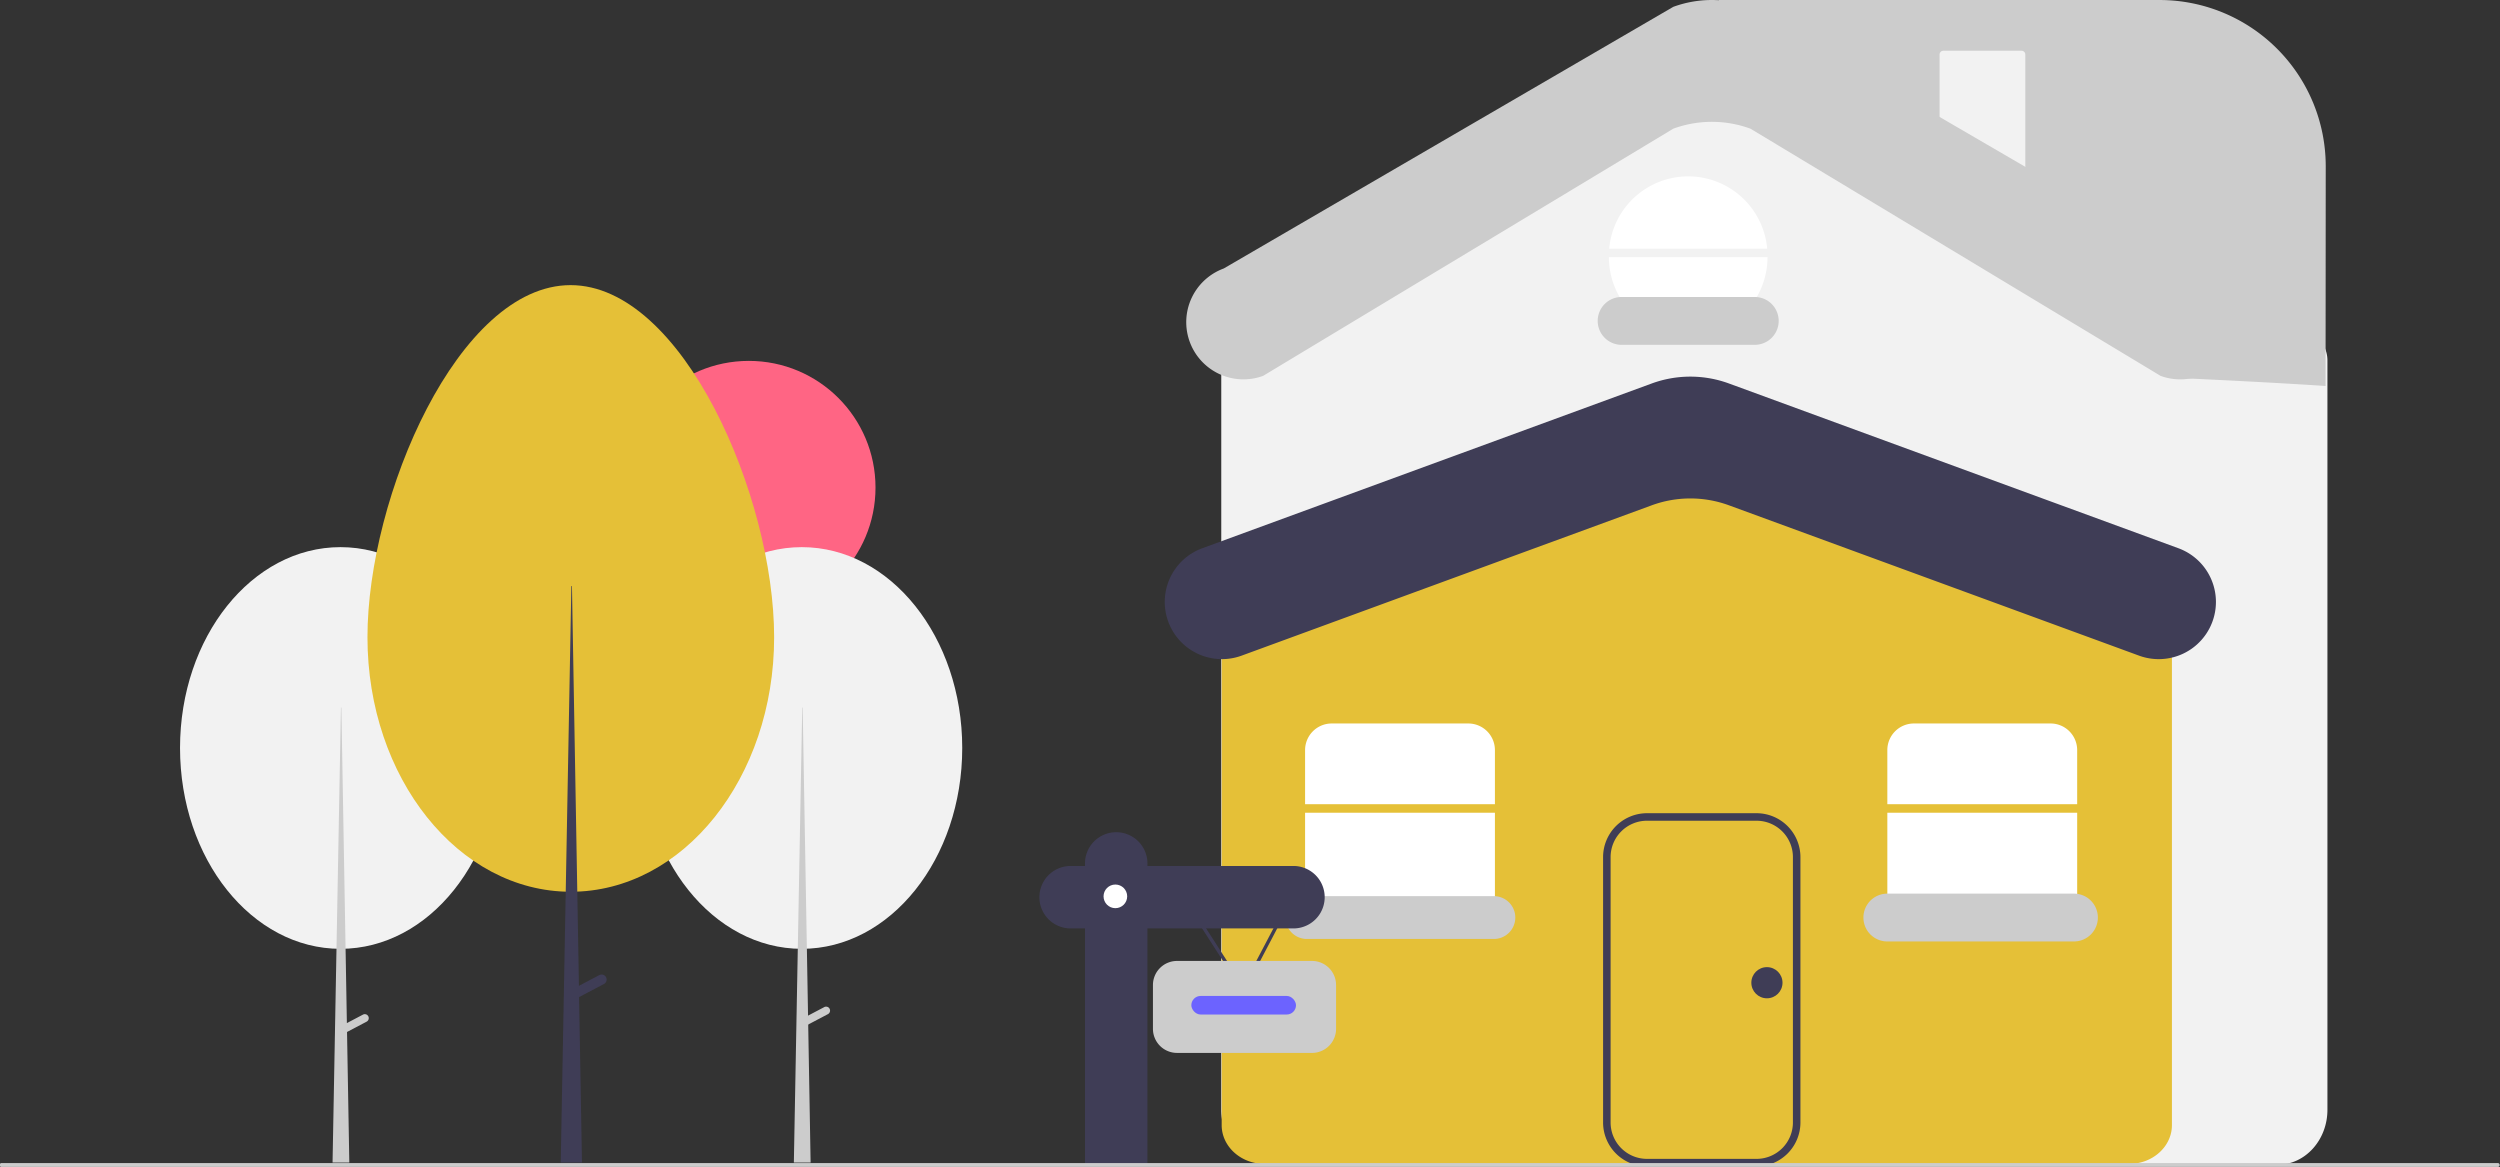 <svg xmlns="http://www.w3.org/2000/svg" width="381.141" height="177.908" viewBox="0 0 381.141 177.908">
  <rect x="0" y="0" width="381.141" height="177.908" fill="#333333" stroke="none"/>
  <g id="Grupo_23" data-name="Grupo 23" transform="translate(0 0)">
    <path id="Caminho_820" data-name="Caminho 820" d="M749.608,416.28h-153.5c-4.175,0-7.572-3.758-7.572-8.377V293.752a4.7,4.7,0,0,1,2.5-4.252l58.005-35.115a23.062,23.062,0,0,1,20.465-.021L754.662,289.5a4.7,4.7,0,0,1,2.516,4.259V407.9C757.18,412.522,753.782,416.28,749.608,416.28Z" transform="translate(-402.346 -238.714)" fill="#f2f2f2"/>
    <path id="Caminho_821" data-name="Caminho 821" d="M727.044,495.7H595.23c-3.6,0-6.529-2.652-6.529-5.913V409.994a3.316,3.316,0,0,1,2.176-3.03l61.375-24.551a23.9,23.9,0,0,1,17.559-.009l61.583,24.561A3.316,3.316,0,0,1,733.573,410v79.789C733.573,493.047,730.644,495.7,727.044,495.7Z" transform="translate(-402.449 -318.257)" fill="#e5c037"/>
    <circle id="Elipse_10" data-name="Elipse 10" cx="19.314" cy="19.314" r="19.314" transform="translate(94.849 55.02)" fill="#ff6584"/>
    <ellipse id="Elipse_11" data-name="Elipse 11" cx="24.462" cy="30.62" rx="24.462" ry="30.62" transform="translate(97.775 83.415)" fill="#f2f2f2"/>
    <path id="Caminho_822" data-name="Caminho 822" d="M317.923,282.238h.067l1.21,69.355h-2.554Z" transform="translate(-195.618 -174.361)" fill="#ccc"/>
    <path id="Caminho_823" data-name="Caminho 823" d="M425.324,619.113h0a.605.605,0,0,1-.253.817l-3.509,1.847-.564-1.07,3.509-1.847A.6.6,0,0,1,425.324,619.113Z" transform="translate(-298.846 -465.32)" fill="#ccc"/>
    <ellipse id="Elipse_12" data-name="Elipse 12" cx="24.462" cy="30.62" rx="24.462" ry="30.62" transform="translate(27.447 83.415)" fill="#f2f2f2"/>
    <path id="Caminho_824" data-name="Caminho 824" d="M239.507,546.57h0a.6.6,0,0,0-.817-.253l-2.449,1.289-.839-48.1h-.067l-1.277,69.355h2.554l-.347-19.9,2.989-1.574A.605.605,0,0,0,239.507,546.57Z" transform="translate(-183.358 -391.63)" fill="#ccc"/>
    <path id="Caminho_825" data-name="Caminho 825" d="M278.96,331c17.119,0,31.033,32.256,31.033,53.684s-13.878,38.8-31,38.8-31-17.37-31-38.8S261.841,331,278.96,331Z" transform="translate(-191.971 -287.53)" fill="#e5c037"/>
    <path id="Caminho_826" data-name="Caminho 826" d="M331.991,510.673a.766.766,0,0,0-1.035-.321l-3.1,1.634-1.063-60.945H326.7l-1.618,87.88h3.236l-.44-25.219,3.788-1.994A.766.766,0,0,0,331.991,510.673Z" transform="translate(-239.594 -361.689)" fill="#3f3d56"/>
    <path id="Caminho_827" data-name="Caminho 827" d="M650.915,518.151V509.9a4.058,4.058,0,0,0-4.058-4.058H626.032a4.058,4.058,0,0,0-4.058,4.058v8.252Z" transform="translate(-423.005 -395.542)" fill="#fff"/>
    <path id="Caminho_828" data-name="Caminho 828" d="M621.974,541.439v12.788a4.058,4.058,0,0,0,4.058,4.058h20.825a4.058,4.058,0,0,0,4.058-4.058V541.439Z" transform="translate(-423.005 -417.535)" fill="#fff"/>
    <path id="Caminho_829" data-name="Caminho 829" d="M714.536,410.031l-62.522-22.919a17.1,17.1,0,0,0-11.771,0l-62.522,22.919A8.72,8.72,0,0,1,566,401.845h0a8.72,8.72,0,0,1,5.719-8.187l68.524-25.119a17.1,17.1,0,0,1,11.771,0l68.525,25.119a8.72,8.72,0,0,1,5.719,8.187h0a8.72,8.72,0,0,1-11.721,8.187Z" transform="translate(-388.425 -310.075)" fill="#3f3d56"/>
    <path id="Caminho_830" data-name="Caminho 830" d="M764.232,595.48h-16.71a6.7,6.7,0,0,1-6.689-6.689V548.323a6.7,6.7,0,0,1,6.689-6.689h16.71a6.7,6.7,0,0,1,6.689,6.689v40.468A6.7,6.7,0,0,1,764.232,595.48Zm-16.71-52.7a5.549,5.549,0,0,0-5.542,5.542v40.468a5.549,5.549,0,0,0,5.542,5.542h16.71a5.549,5.549,0,0,0,5.542-5.542V548.323a5.549,5.549,0,0,0-5.542-5.542Z" transform="translate(-496.433 -417.655)" fill="#3f3d56"/>
    <path id="Caminho_831" data-name="Caminho 831" d="M767.358,298.649a12.092,12.092,0,0,0-24.089,0Z" transform="translate(-497.938 -260.739)" fill="#fff"/>
    <path id="Caminho_832" data-name="Caminho 832" d="M743.151,319.842a12.09,12.09,0,1,0,24.181,0Z" transform="translate(-497.865 -280.637)" fill="#fff"/>
    <path id="Caminho_833" data-name="Caminho 833" d="M762.631,343.023h-20.3a3.647,3.647,0,1,1,0-7.294h20.3a3.647,3.647,0,0,1,0,7.294Z" transform="translate(-495.105 -290.451)" fill="#ccc"/>
    <path id="Caminho_834" data-name="Caminho 834" d="M617.263,574.713a3.265,3.265,0,0,0,0,6.529h28.509a3.265,3.265,0,1,0,0-6.529Z" transform="translate(-418.077 -438.091)" fill="#ccc"/>
    <path id="Caminho_835" data-name="Caminho 835" d="M854.216,541.439v12.788a4.058,4.058,0,0,0,4.058,4.058H879.1a4.058,4.058,0,0,0,4.058-4.058V541.439Z" transform="translate(-566.479 -417.535)" fill="#fff"/>
    <path id="Caminho_836" data-name="Caminho 836" d="M883.157,518.151V509.9a4.058,4.058,0,0,0-4.058-4.058H858.273a4.058,4.058,0,0,0-4.058,4.058v8.253Z" transform="translate(-566.479 -395.543)" fill="#fff"/>
    <circle id="Elipse_13" data-name="Elipse 13" cx="2.376" cy="2.376" r="2.376" transform="translate(267.003 147.446)" fill="#3f3d56"/>
    <path id="Caminho_837" data-name="Caminho 837" d="M480.861,372,471.5,357.443l.433-.279,8.88,13.813,7.236-13.793.456.239Z" transform="translate(-291.285 -220.648)" fill="#3f3d56"/>
    <path id="Caminho_838" data-name="Caminho 838" d="M554.733,554.36H532.471v-.386a4.761,4.761,0,0,0-4.761-4.761h0a4.761,4.761,0,0,0-4.761,4.761v.386h-2.188a4.761,4.761,0,1,0,0,9.522h2.188v35.981c9.487-.19-.069.192,9.522,0V563.882h22.261a4.761,4.761,0,1,0,0-9.522Z" transform="translate(-357.536 -422.337)" fill="#3f3d56"/>
    <circle id="Elipse_14" data-name="Elipse 14" cx="1.802" cy="1.802" r="1.802" transform="translate(168.243 134.853)" fill="#fff"/>
    <path id="Caminho_839" data-name="Caminho 839" d="M585.538,614.581H564.953a3.671,3.671,0,0,1-3.667-3.667v-6.687a3.671,3.671,0,0,1,3.667-3.667h20.585a3.671,3.671,0,0,1,3.667,3.667v6.688a3.671,3.671,0,0,1-3.667,3.667Z" transform="translate(-385.513 -454.058)" fill="#ccc"/>
    <rect id="Retângulo_142" data-name="Retângulo 142" width="15.956" height="2.831" rx="1.415" transform="translate(181.626 151.839)" fill="#6c63ff"/>
    <path id="Caminho_840" data-name="Caminho 840" d="M482.256,681.775H101.707a.3.3,0,1,1,0-.591h380.55a.3.3,0,0,1,0,.591Z" transform="translate(-101.412 -503.866)" fill="#ccc"/>
    <path id="Caminho_841" data-name="Caminho 841" d="M876.831,581.006H848.322a3.647,3.647,0,0,1,0-7.294h28.509a3.647,3.647,0,0,1,0,7.293Z" transform="translate(-560.585 -437.473)" fill="#ccc"/>
    <path id="Caminho_842" data-name="Caminho 842" d="M879.5,276.117s-6.914-.49-21.022-1.147C841.656,245.54,787,238.446,787,217.271h67.181a25.344,25.344,0,0,1,25.344,25.344Z" transform="translate(-524.952 -217.27)" fill="#ccc"/>
    <path id="Caminho_843" data-name="Caminho 843" d="M875.628,237.514a.574.574,0,0,0-.573.573v19.142a.574.574,0,0,0,.573.573h11.923a.574.574,0,0,0,.573-.573V238.087a.574.574,0,0,0-.573-.573Z" transform="translate(-579.353 -229.776)" fill="#f2f2f2"/>
    <path id="Caminho_844" data-name="Caminho 844" d="M723.12,274.573,660.6,236.889a17.1,17.1,0,0,0-11.771,0L586.3,274.573a8.72,8.72,0,0,1-11.721-8.187h0A8.72,8.72,0,0,1,580.3,258.2l68.524-39.884a17.1,17.1,0,0,1,11.771,0L729.122,258.2a8.72,8.72,0,0,1,5.719,8.187h0a8.72,8.72,0,0,1-11.721,8.187Z" transform="translate(-393.728 -217.27)" fill="#ccc"/>
  </g>
</svg>
